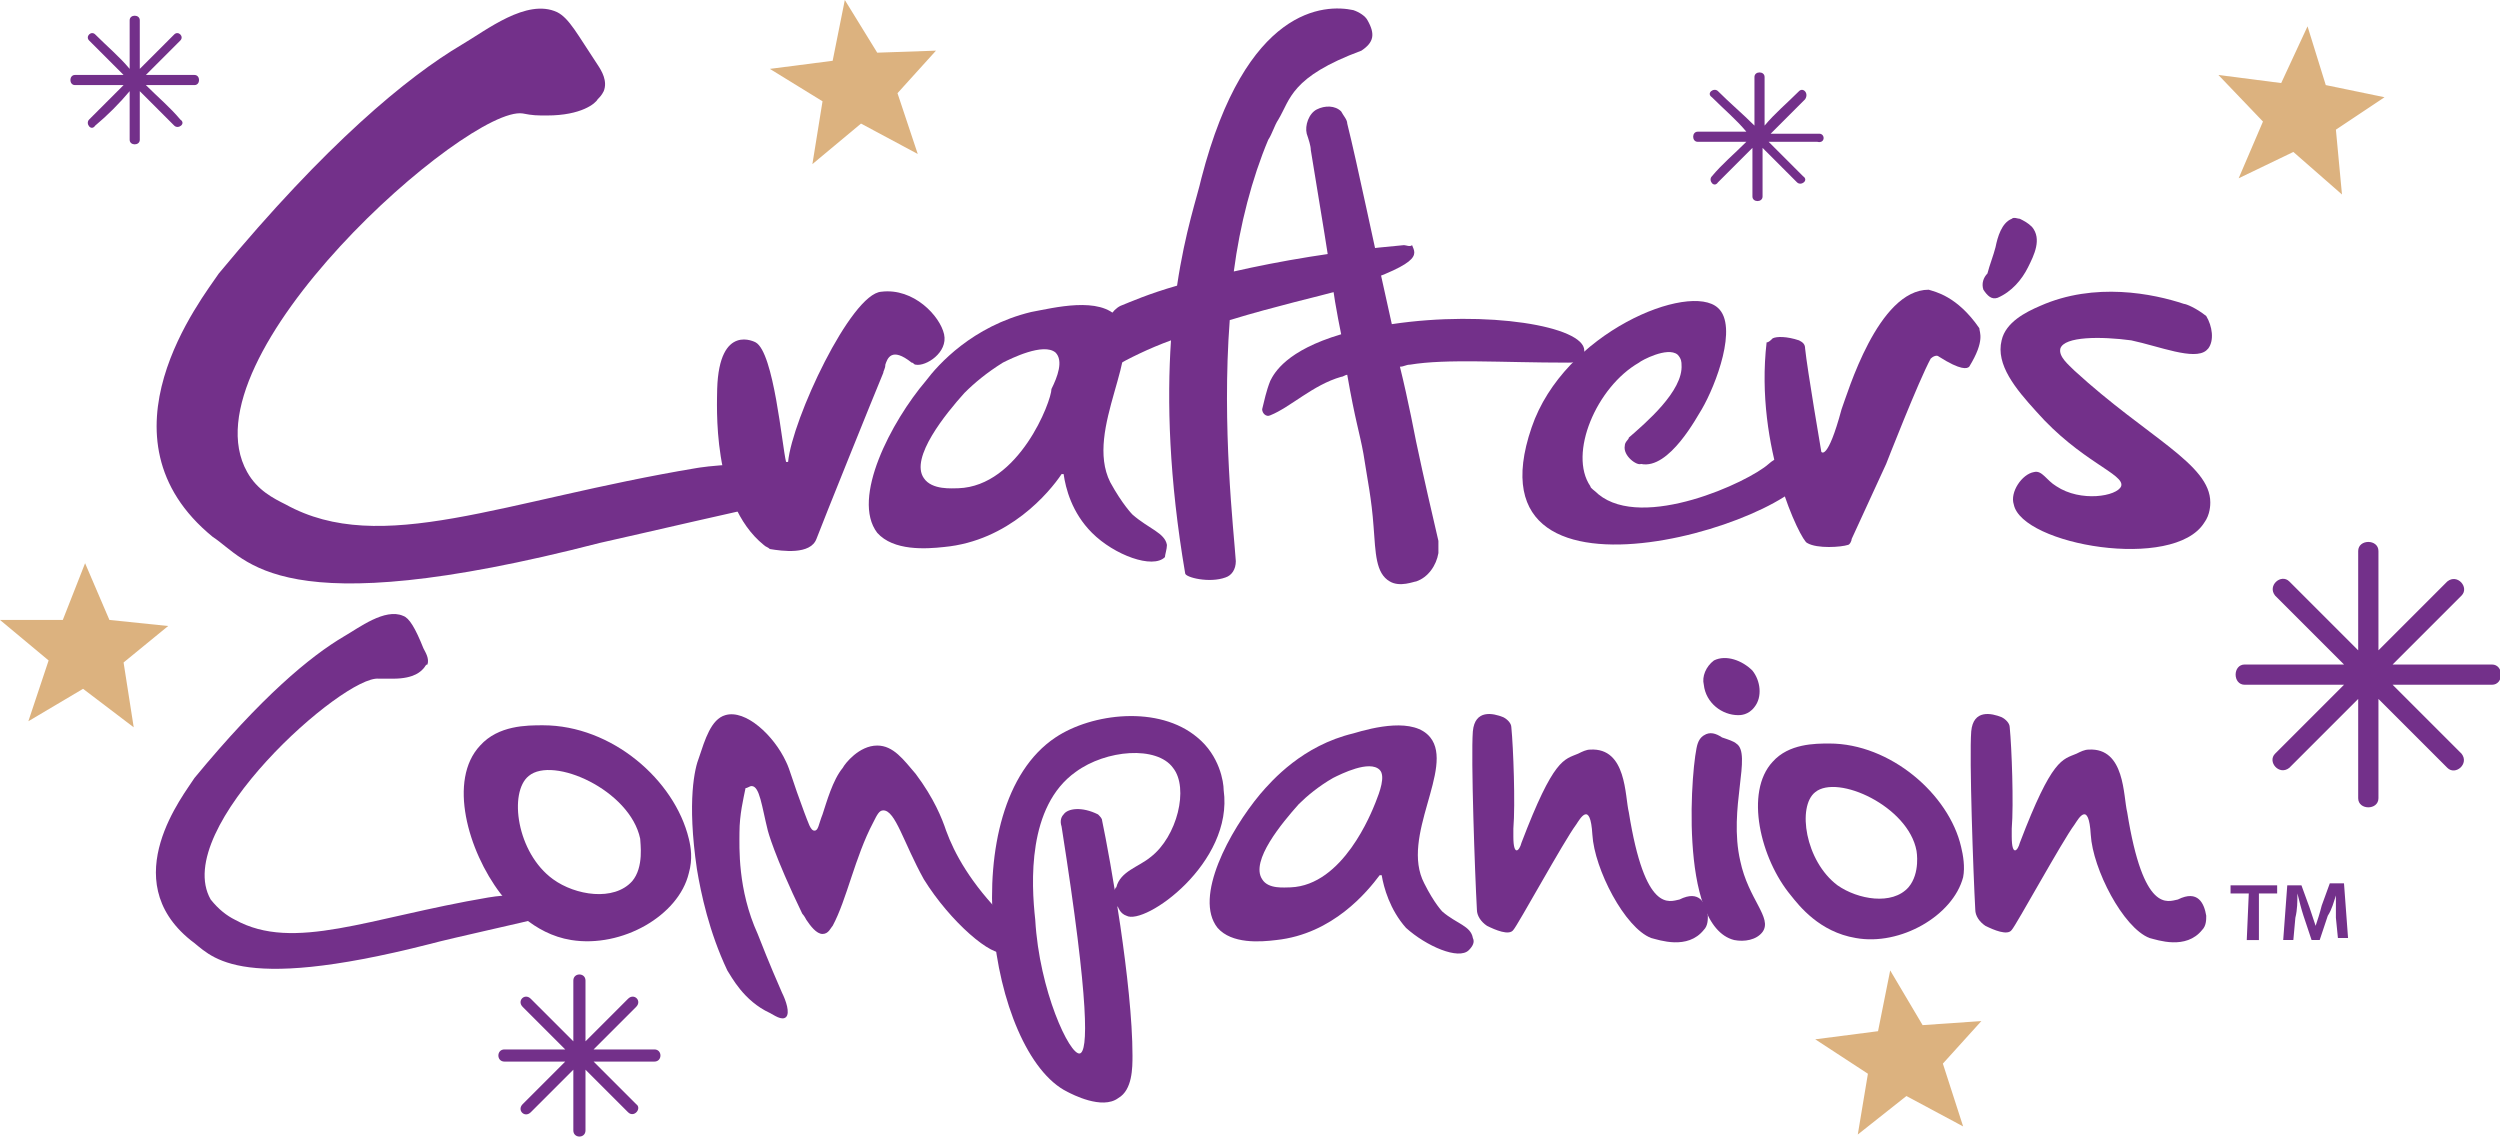 <?xml version="1.0" encoding="utf-8"?>
<!-- Generator: Adobe Illustrator 27.4.0, SVG Export Plug-In . SVG Version: 6.00 Build 0)  -->
<svg version="1.1" id="Layer_1" xmlns="http://www.w3.org/2000/svg" xmlns:xlink="http://www.w3.org/1999/xlink" x="0px" y="0px"
	 viewBox="0 0 123.4 56.1" style="enable-background:new 0 0 123.4 56.1;" xml:space="preserve">
<style type="text/css">
	.st0{fill:#73308A;}
	.st1{fill:#DCB27F;}
</style>
<g>
	<g>
		<path class="st0" d="M84.6,32.6c-0.4,0.3-0.6,0.8-0.5,1.2c0.1,0.9,0.9,1.5,1.7,1.5c0.1,0,0.5,0,0.8-0.4c0.4-0.5,0.3-1.3-0.1-1.8
			C86,32.6,85.2,32.3,84.6,32.6z"/>
		<path class="st0" d="M19.9,30.4C19,30,17.7,31,17,31.4c-1.7,1-4.1,3-7.4,7c-0.5,0.8-3.9,5-0.2,8c1,0.7,2,2.7,11.8,0.2
			c1.1-0.3,4.8-1.1,5.5-1.3c0.1,0,0.1-0.1,0.1-0.1c0-0.1,0.1-0.4-0.1-0.6c-0.4-0.7-2.6-0.3-2.6-0.3c-5.9,1-9.6,2.7-12.5,1.1
			c-0.4-0.2-0.8-0.5-1.2-1c-2-3.5,6.6-11.1,8.3-10.9c0.3,0,0.4,0,0.7,0c1.1,0,1.4-0.4,1.5-0.5s0.1-0.2,0.2-0.2
			c0.1-0.3-0.1-0.6-0.2-0.8C20.5,31,20.2,30.5,19.9,30.4z"/>
		<path class="st0" d="M72.7,46.3c-0.1-0.6-0.8-0.7-1.5-1.3c0,0-0.4-0.4-0.9-1.4c-1.2-2.3,1.5-5.7,0.3-7.2c-0.8-1-2.8-0.5-3.8-0.2
			c-2.5,0.6-4,2.3-4.6,3c-1.5,1.8-3.3,5.1-2.1,6.6c0.7,0.8,2.1,0.7,2.9,0.6c2.8-0.3,4.5-2.4,5.1-3.2h0.1c0.1,0.6,0.4,1.7,1.2,2.6
			c1,0.9,2.6,1.6,3.1,1.1C72.7,46.7,72.8,46.5,72.7,46.3z M63.7,43.8c-0.3,0-1.1,0.1-1.4-0.4c-0.6-0.9,1-2.8,1.8-3.7
			c0.4-0.4,1-0.9,1.7-1.3c0.4-0.2,1.8-0.9,2.3-0.4c0.3,0.3,0,1.1-0.2,1.6C67.7,40.1,66.3,43.7,63.7,43.8z"/>
		<path class="st0" d="M34,41.4c-0.7-2.9-3.8-5.6-7.2-5.6c-0.8,0-2.2,0-3.1,1c-1.6,1.7-0.6,5.2,1,7.3c0.4,0.5,1.6,2,3.5,2.3
			c2.5,0.4,5.3-1.2,5.8-3.3C34.2,42.4,34.1,41.8,34,41.4z M31.2,43.5c-0.9,1-2.8,0.7-3.9-0.1c-1.8-1.3-2.2-4.3-1.2-5.1
			c1.2-1,5,0.7,5.5,3.1C31.6,41.6,31.8,42.8,31.2,43.5z"/>
		<path class="st0" d="M96.8,41.8c-0.6-2.6-3.5-5.1-6.5-5.1c-0.7,0-2,0-2.8,0.9c-1.4,1.5-0.6,4.8,0.9,6.6c0.4,0.5,1.4,1.8,3.2,2.1
			c2.2,0.4,4.8-1.1,5.3-3C97,42.8,96.9,42.2,96.8,41.8z M94.2,43.8c-0.8,0.9-2.5,0.6-3.5-0.1c-1.6-1.2-2-3.9-1.1-4.6
			c1.1-0.9,4.6,0.7,5,2.9C94.6,42,94.8,43.1,94.2,43.8z"/>
		<path class="st0" d="M35.9,47.9c-0.9-1.9-1.3-3.8-1.5-5c-0.5-3.4-0.1-5,0.1-5.5c0.3-0.9,0.6-1.9,1.3-2.1c1-0.3,2.4,1,3,2.3
			c0.2,0.4,0.3,0.9,0.9,2.5c0.2,0.5,0.3,0.9,0.5,0.9s0.2-0.3,0.4-0.8c0.2-0.6,0.5-1.7,1-2.3c0.1-0.2,0.8-1.1,1.7-1.1
			c0.8,0,1.3,0.7,1.9,1.4c0.9,1.2,1.3,2.2,1.5,2.8c0.4,1.1,1.2,2.6,2.9,4.3c0.3,1.2,0.1,1.6,0,1.7c-0.6,0.3-2.7-1.5-4-3.6
			c-1-1.8-1.4-3.4-2-3.4c-0.2,0-0.3,0.2-0.5,0.6c-0.9,1.7-1.3,3.8-2,5.1c-0.1,0.1-0.2,0.4-0.5,0.4s-0.6-0.4-0.8-0.7
			c-0.1-0.2-0.2-0.3-0.2-0.3c-1.4-2.9-1.7-4.1-1.7-4.1c-0.3-1.2-0.4-2.2-0.8-2.2c-0.1,0-0.2,0.1-0.3,0.1c-0.1,0.5-0.3,1.3-0.3,2.2
			c0,0.7-0.1,2.8,0.9,5c0.2,0.5,0.5,1.3,1.2,2.9c0.2,0.4,0.4,1,0.2,1.2S38.2,50.1,38,50C36.7,49.4,36.1,48.2,35.9,47.9z"/>
		<path class="st0" d="M52.1,36.4c1.8-1.2,5.1-1.6,7,0c1.1,0.9,1.3,2.2,1.3,2.6c0.5,3.6-3.9,6.7-4.8,6.2c-0.3-0.1-0.4-0.4-0.4-0.4
			c-0.3-0.4-0.2-1-0.1-1c0.2-0.8,1.1-1,1.7-1.5c1.3-1,1.9-3.4,1.1-4.4c-0.8-1.1-3.3-0.9-4.8,0.2c-2.4,1.7-2.2,5.5-2,7.3
			c0.2,3.5,1.7,6.7,2.2,6.6c0.4-0.1,0.5-2.3-0.9-11.2c-0.1-0.3,0-0.5,0.1-0.6c0.2-0.3,0.9-0.4,1.7,0c0.1,0.1,0.2,0.2,0.2,0.3
			c0.4,1.9,1.5,8.1,1.5,11.6c0,0.6,0,1.7-0.7,2.1c-0.8,0.6-2.3-0.2-2.5-0.3C48.8,52,47,39.8,52.1,36.4z"/>
		<path class="st0" d="M74.6,35.9c0-0.2-0.2-0.4-0.4-0.5c-0.5-0.2-1.4-0.4-1.5,0.7c-0.1,1.3,0.1,7,0.2,8.8c0,0.3,0.2,0.6,0.5,0.8
			c0.4,0.2,1.1,0.5,1.3,0.2c0.2-0.2,2.5-4.4,3.1-5.2c0.2-0.3,0.7-1.2,0.8,0.5c0.1,1.7,1.6,4.6,2.9,5.1c0.4,0.1,1.8,0.6,2.6-0.4
			c0.2-0.2,0.2-0.5,0.2-0.7c-0.1-0.6-0.4-1.3-1.4-0.8c-0.5,0.1-1.7,0.7-2.5-4.3c-0.2-0.8-0.1-3.2-1.9-3.1c-0.2,0-0.4,0.1-0.6,0.2
			c-0.7,0.3-1.2,0.2-2.8,4.4c-0.1,0.4-0.4,0.7-0.4-0.3c0-0.1,0-0.3,0-0.4C74.8,39.7,74.7,36.9,74.6,35.9z"/>
		<path class="st0" d="M99.2,35.9c0-0.2-0.2-0.4-0.4-0.5c-0.5-0.2-1.4-0.4-1.5,0.7c-0.1,1.3,0.1,7,0.2,8.8c0,0.3,0.2,0.6,0.5,0.8
			c0.4,0.2,1.1,0.5,1.3,0.2c0.2-0.2,2.5-4.4,3.1-5.2c0.2-0.3,0.7-1.2,0.8,0.5c0.1,1.7,1.6,4.6,2.9,5.1c0.4,0.1,1.8,0.6,2.6-0.4
			c0.2-0.2,0.2-0.5,0.2-0.7c-0.1-0.6-0.4-1.3-1.4-0.8c-0.5,0.1-1.7,0.7-2.5-4.3c-0.2-0.8-0.1-3.2-1.9-3.1c-0.2,0-0.4,0.1-0.6,0.2
			c-0.7,0.3-1.2,0.2-2.8,4.4c-0.1,0.4-0.4,0.7-0.4-0.3c0-0.1,0-0.3,0-0.4C99.4,39.7,99.3,36.9,99.2,35.9z"/>
		<path class="st0" d="M84.1,36.3c0,0-0.2,0.1-0.3,0.4c-0.3,0.8-1,9,1.8,9.7c0.5,0.1,1.1,0,1.4-0.4c0.5-0.7-0.7-1.6-1.1-3.5
			c-0.6-2.6,0.6-5.3-0.2-5.8c-0.1-0.1-0.4-0.2-0.7-0.3C84.7,36.2,84.4,36.1,84.1,36.3z"/>
		<path class="st0" d="M111,44.1h-0.9v-0.4h2.3v0.4h-0.9v2.3h-0.6L111,44.1L111,44.1z"/>
		<path class="st0" d="M115.3,45.3c0-0.4,0-0.8,0-1.1l0,0c-0.1,0.3-0.2,0.7-0.4,1l-0.4,1.2h-0.4l-0.4-1.2c-0.1-0.3-0.2-0.7-0.3-1.1
			l0,0c0,0.4,0,0.8-0.1,1.2l-0.1,1.1h-0.5l0.2-2.7h0.7l0.4,1.1c0.1,0.3,0.2,0.6,0.3,0.9l0,0c0.1-0.3,0.2-0.6,0.3-1l0.4-1.1h0.7
			l0.2,2.7h-0.5L115.3,45.3z"/>
		<path class="st0" d="M27.5,0.6C26-0.1,24,1.5,22.8,2.2c-2.7,1.6-6.7,4.9-12,11.3c-0.8,1.2-6.3,8.1-0.3,13
			c1.7,1.1,3.2,4.4,19.1,0.3c1.8-0.4,7.8-1.8,8.9-2c0.1,0,0.2-0.1,0.2-0.2c0.1-0.2,0.1-0.6-0.1-1c-0.6-1.1-4.2-0.5-4.2-0.5
			c-9.6,1.6-15.6,4.4-20.3,1.8c-0.6-0.3-1.4-0.7-1.9-1.6C9,17.6,23.1,5.2,25.8,5.6c0.5,0.1,0.7,0.1,1.2,0.1c1.7,0,2.4-0.6,2.5-0.8
			c0.1-0.1,0.2-0.2,0.3-0.4c0.2-0.5-0.1-1-0.3-1.3C28.5,1.7,28.1,0.9,27.5,0.6z"/>
		<path class="st0" d="M37.3,16.9c0,0-1.8-1-1.9,2.3c0,0.7-0.3,5.6,2.3,7.7c0.1,0.1,0.2,0.1,0.3,0.2c0.6,0.1,2,0.3,2.3-0.5
			s2.8-7,3.3-8.2c0-0.1,0.1-0.2,0.1-0.4c0.1-0.3,0.3-0.9,1.3-0.1c0.1,0,0.1,0.1,0.2,0.1c0.5,0.1,1.6-0.6,1.4-1.5
			c-0.2-0.9-1.5-2.3-3.1-2.1c-1.5,0.1-4.4,6.3-4.6,8.4h-0.1C38.6,22,38.2,17.4,37.3,16.9z"/>
		<path class="st0" d="M57.6,26.9c-0.1-0.6-0.9-0.8-1.7-1.5c0,0-0.5-0.5-1.1-1.6c-1.3-2.6,1.7-6.5,0.4-8.1c-0.9-1.1-3.2-0.5-4.3-0.3
			c-2.9,0.7-4.6,2.6-5.2,3.4c-1.7,2-3.7,5.8-2.4,7.5c0.8,0.9,2.4,0.8,3.3,0.7c3.2-0.3,5.2-2.7,5.8-3.6h0.1c0.1,0.7,0.4,1.9,1.4,2.9
			c1.1,1.1,3,1.8,3.6,1.2C57.5,27.4,57.6,27.1,57.6,26.9z M47.3,24.1c-0.3,0-1.3,0.1-1.7-0.5c-0.7-1,1.1-3.2,2-4.2
			c0.5-0.5,1.1-1,1.9-1.5c0.4-0.2,2-1,2.6-0.5c0.4,0.4,0.1,1.2-0.2,1.8C51.9,19.8,50.3,24,47.3,24.1z"/>
		<path class="st0" d="M69.3,12.1c-3.4,0.3-6.2,0.8-8.4,1.3c0.3-2.3,0.9-4.6,1.7-6.5c0.2-0.3,0.3-0.7,0.5-1c0.6-1,0.6-2.1,4.1-3.4
			c0.6-0.4,0.7-0.8,0.3-1.5c-0.1-0.2-0.4-0.4-0.7-0.5c-1.4-0.3-5.3-0.2-7.5,8.3c-0.2,0.9-0.8,2.6-1.2,5.3c-1.4,0.4-2.3,0.8-2.8,1
			c-0.2,0.1-0.4,0.3-0.5,0.5c-0.7,1.7,0,2.6,0.2,2.5c0.7-0.4,1.7-0.9,2.8-1.3c-0.2,3-0.1,6.8,0.7,11.5c0,0.2,1.2,0.5,2,0.2
			c0.3-0.1,0.5-0.4,0.5-0.8c-0.1-1.5-0.7-6.6-0.3-11.9c2.3-0.7,4.5-1.2,5.2-1.4c4.4-1.4,4-1.8,3.8-2.3
			C69.6,12.2,69.4,12.1,69.3,12.1z"/>
		<path class="st0" d="M68.7,16c-0.9-4-1.7-7.9-2.2-9.9c0-0.2-0.2-0.4-0.3-0.6c-0.3-0.3-0.8-0.3-1.2-0.1c-0.4,0.2-0.6,0.8-0.5,1.2
			c0.1,0.3,0.2,0.6,0.2,0.8c0.5,3,0.9,5.5,1.2,7.5c0.1,0.6,0.2,1.1,0.3,1.6c-2.7,0.8-3.3,1.9-3.5,2.3c-0.2,0.5-0.3,1-0.4,1.4
			c0,0.2,0.2,0.4,0.4,0.3c1-0.4,2.1-1.5,3.5-1.9c0.1,0,0.2-0.1,0.3-0.1c0.4,2.3,0.6,2.8,0.8,3.9c0.2,1.3,0.4,2.2,0.5,3.6
			c0.1,1.3,0.1,2.3,0.8,2.7c0.5,0.3,1.2,0,1.3,0c0.6-0.2,1-0.8,1.1-1.4c0-0.2,0-0.4,0-0.6c-0.3-1.3-0.7-3-1.1-4.9
			c0,0-0.4-2.1-0.8-3.7c0.2,0,0.3-0.1,0.5-0.1c1.8-0.3,4.5-0.1,7.8-0.1c0.2,0,0.3,0,0.5-0.1c0.3-0.2,0.3-0.3,0.3-0.5
			C78.2,16.1,73.4,15.3,68.7,16z"/>
		<path class="st0" d="M80.2,22c0-0.2,0.2-0.3,0.2-0.4c0.8-0.7,2.7-2.3,2.6-3.6c0-0.1,0-0.3-0.2-0.5c-0.5-0.4-1.8,0.3-1.9,0.4
			c-2.1,1.2-3.5,4.5-2.4,6.1c0,0.1,0.2,0.2,0.4,0.4c2.2,1.8,7.4-0.6,8.4-1.5c0.1-0.1,0.5-0.4,1.1-0.5c0.4-0.1,0.6,0.1,0.7,0.1
			c0.2,0.1,0.3,0.4,0.3,0.4c0.6,2.5-17.3,8.4-13.8-1.8c1.6-4.7,7.8-7.2,9.2-5.9c1,0.9-0.1,3.8-0.8,5c-0.2,0.3-1.6,3-3,2.7
			C80.8,23,80.1,22.5,80.2,22z"/>
		<path class="st0" d="M87.5,16.7c0.2-0.1,0.7-0.1,1.3,0.1c0.2,0.1,0.3,0.2,0.3,0.4c0.1,1,0.8,5.1,0.8,5.1s0.3,0.5,1-2.1
			c0.3-0.8,1.8-5.9,4.3-5.9c0.3,0.1,1.4,0.3,2.5,1.9c0,0.2,0.3,0.6-0.5,1.9c-0.1,0.1-0.4,0.2-1.5-0.5c-0.1-0.1-0.3,0-0.4,0.1
			c-0.6,1.1-2.2,5.2-2.2,5.2l-1.7,3.7c0,0.1-0.1,0.3-0.2,0.3c-0.3,0.1-1.5,0.2-2-0.1c-0.3-0.1-2.6-4.7-2-9.9
			C87.3,16.9,87.4,16.8,87.5,16.7z"/>
		<path class="st0" d="M107.8,15c-1.5-0.5-4.4-1.1-7.1,0.1c-0.7,0.3-1.7,0.8-1.9,1.7c-0.3,1.2,0.7,2.4,1.7,3.5
			c2.2,2.5,4.4,3.1,4.2,3.7c-0.2,0.5-2,0.8-3.2,0c-0.5-0.3-0.7-0.8-1.1-0.7c-0.6,0.1-1.2,1-1,1.6c0.4,2,7.9,3.3,9.4,0.9
			c0.3-0.4,0.3-0.9,0.3-1c0-1.9-3.1-3.2-6.7-6.5c-0.3-0.3-0.8-0.7-0.7-1.1c0.2-0.6,2-0.6,3.5-0.4c1.4,0.3,3.1,1,3.7,0.5
			c0.1-0.1,0.1-0.1,0.1-0.1c0.3-0.4,0.2-1.1-0.1-1.6C108.4,15.2,107.9,15,107.8,15z"/>
	</g>
	<path class="st0" d="M97.9,14.3L97.9,14.3c0.2,0.3,0.4,0.5,0.7,0.4c0.7-0.3,1.2-0.9,1.5-1.5s0.7-1.4,0.2-2
		c-0.2-0.2-0.4-0.3-0.6-0.4c-0.1,0-0.3-0.1-0.4,0c-0.5,0.2-0.7,0.9-0.8,1.4c-0.1,0.4-0.3,0.9-0.4,1.3C97.9,13.7,97.8,14,97.9,14.3z"
		/>
</g>
<g>
	<path class="st0" d="M123,32.8c-1.6,0-3.2,0-4.9,0c1.1-1.1,2.3-2.3,3.4-3.4c0.4-0.4-0.2-1.1-0.7-0.7c-1.1,1.1-2.3,2.3-3.4,3.4
		c0-1.6,0-3.2,0-4.9c0-0.6-1-0.6-1,0c0,1.6,0,3.2,0,4.9c-1.1-1.1-2.3-2.3-3.4-3.4c-0.4-0.4-1.1,0.2-0.7,0.7c1.1,1.1,2.3,2.3,3.4,3.4
		c-1.6,0-3.2,0-4.9,0c-0.6,0-0.6,1,0,1c1.6,0,3.2,0,4.9,0c-1.1,1.1-2.3,2.3-3.4,3.4c-0.4,0.4,0.2,1.1,0.7,0.7
		c1.1-1.1,2.3-2.3,3.4-3.4c0,1.6,0,3.2,0,4.9c0,0.6,1,0.6,1,0c0-1.6,0-3.2,0-4.9c1.1,1.1,2.3,2.3,3.4,3.4c0.4,0.4,1.1-0.2,0.7-0.7
		c-1.1-1.1-2.3-2.3-3.4-3.4c1.6,0,3.2,0,4.9,0C123.6,33.8,123.6,32.8,123,32.8z"/>
</g>
<g>
	<path class="st0" d="M32.3,51.8c-1,0-2,0-3,0c0.7-0.7,1.4-1.4,2.1-2.1c0.3-0.3-0.1-0.7-0.4-0.4c-0.7,0.7-1.4,1.4-2.1,2.1
		c0-1,0-2,0-3c0-0.4-0.6-0.4-0.6,0c0,1,0,2,0,3c-0.7-0.7-1.4-1.4-2.1-2.1c-0.3-0.3-0.7,0.1-0.4,0.4c0.7,0.7,1.4,1.4,2.1,2.1
		c-1,0-2,0-3,0c-0.4,0-0.4,0.6,0,0.6c1,0,2,0,3,0c-0.7,0.7-1.4,1.4-2.1,2.1c-0.3,0.3,0.1,0.7,0.4,0.4c0.7-0.7,1.4-1.4,2.1-2.1
		c0,1,0,2,0,3c0,0.4,0.6,0.4,0.6,0c0-1,0-2,0-3c0.7,0.7,1.4,1.4,2.1,2.1c0.3,0.3,0.7-0.2,0.4-0.4c-0.7-0.7-1.4-1.4-2.1-2.1
		c1,0,2,0,3,0C32.7,52.4,32.7,51.8,32.3,51.8z"/>
</g>
<g>
	<path class="st0" d="M89.8,6.6c-0.8,0-1.6,0-2.4,0C88,6,88.6,5.4,89.1,4.9c0.2-0.3-0.1-0.6-0.3-0.4c-0.6,0.6-1.2,1.1-1.7,1.7
		c0-0.8,0-1.6,0-2.4c0-0.3-0.5-0.3-0.5,0c0,0.8,0,1.6,0,2.4c-0.6-0.6-1.2-1.1-1.8-1.7c-0.2-0.2-0.6,0.1-0.3,0.3
		c0.6,0.6,1.2,1.1,1.7,1.7c-0.8,0-1.6,0-2.4,0c-0.3,0-0.3,0.5,0,0.5c0.8,0,1.6,0,2.4,0c-0.6,0.6-1.2,1.1-1.7,1.7
		c-0.2,0.2,0.1,0.6,0.3,0.3c0.6-0.6,1.2-1.2,1.7-1.7c0,0.8,0,1.6,0,2.4c0,0.3,0.5,0.3,0.5,0c0-0.8,0-1.6,0-2.4
		c0.6,0.6,1.2,1.2,1.7,1.7c0.2,0.2,0.6-0.1,0.3-0.3c-0.6-0.6-1.2-1.2-1.7-1.7c0.8,0,1.6,0,2.4,0C90.1,7.1,90.1,6.6,89.8,6.6z"/>
</g>
<g>
	<path class="st0" d="M9.6,3.7c-0.8,0-1.6,0-2.4,0C7.8,3.1,8.3,2.6,8.9,2c0.2-0.2-0.1-0.5-0.3-0.3C8,2.3,7.5,2.8,6.9,3.4
		c0-0.8,0-1.6,0-2.4c0-0.3-0.5-0.3-0.5,0c0,0.8,0,1.6,0,2.4C5.9,2.8,5.3,2.3,4.7,1.7C4.5,1.5,4.2,1.8,4.4,2C5,2.6,5.5,3.1,6.1,3.7
		c-0.8,0-1.6,0-2.4,0c-0.3,0-0.3,0.5,0,0.5c0.8,0,1.6,0,2.4,0C5.5,4.8,5,5.3,4.4,5.9C4.2,6.1,4.5,6.5,4.7,6.2
		c0.6-0.5,1.2-1.1,1.7-1.7c0,0.8,0,1.6,0,2.4c0,0.3,0.5,0.3,0.5,0c0-0.8,0-1.6,0-2.4C7.5,5.1,8,5.6,8.6,6.2c0.2,0.2,0.6-0.1,0.3-0.3
		C8.4,5.3,7.8,4.8,7.2,4.2c0.8,0,1.6,0,2.4,0C9.9,4.2,9.9,3.7,9.6,3.7z"/>
</g>
<polygon class="st1" points="113.9,1.3 114.8,4.2 117.7,4.8 115.3,6.4 115.6,9.6 113.2,7.5 110.5,8.8 111.7,6 109.5,3.7 112.6,4.1 
	"/>
<polygon class="st1" points="93.3,47.9 94.9,50.6 97.8,50.4 95.9,52.5 96.9,55.6 94.1,54.1 91.7,56 92.2,53 89.6,51.3 92.7,50.9 "/>
<polygon class="st1" points="41.7,0 43.3,2.6 46.2,2.5 44.3,4.6 45.3,7.6 42.5,6.1 40.1,8.1 40.6,5 38,3.4 41.1,3 "/>
<polygon class="st1" points="4.2,27.8 5.4,30.6 8.3,30.9 6.1,32.7 6.6,35.9 4.1,34 1.4,35.6 2.4,32.6 0,30.6 3.1,30.6 "/>
</svg>
